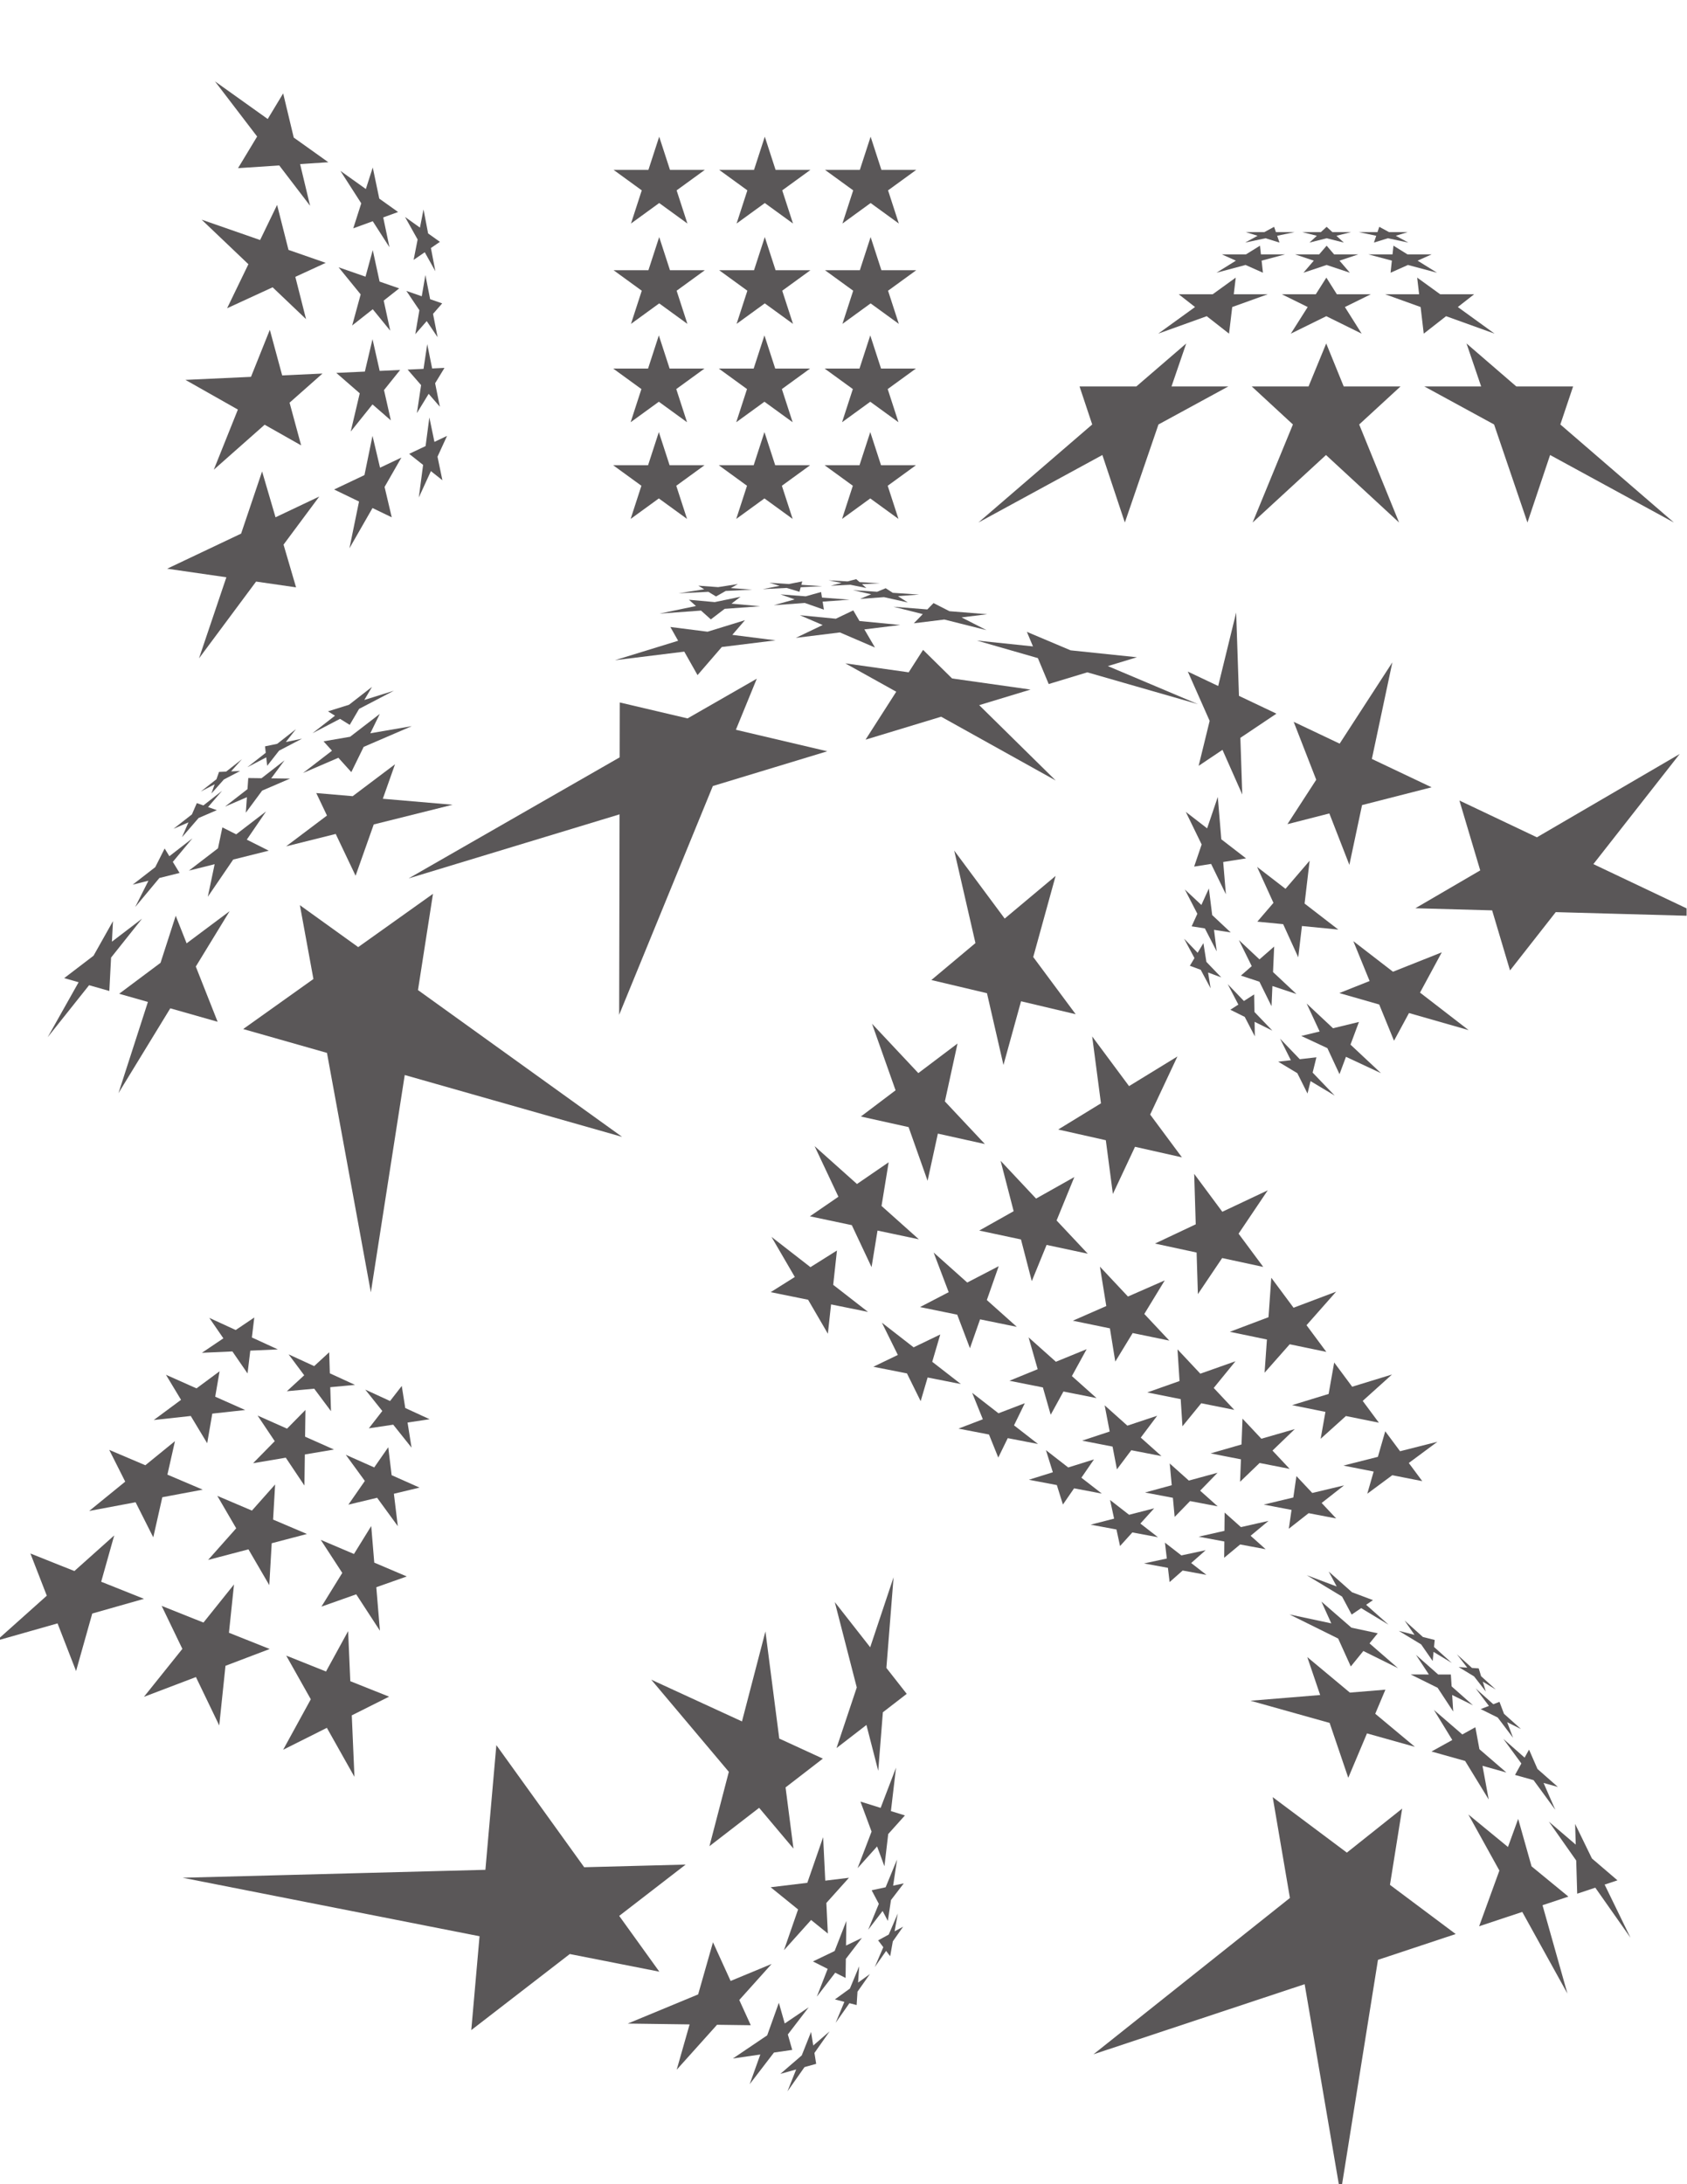 <?xml version="1.0" encoding="UTF-8"?>
<svg version="1.1" viewBox="0 0 816 1056" xmlns="http://www.w3.org/2000/svg">
<defs>
<clipPath id="a">
<path d="m0 792h612v-792h-612z"/>
</clipPath>
</defs>
<g transform="matrix(1.333 0 0 -1.333 0 1056)">
<g clip-path="url(#a)">
<g transform="translate(97.91 672.58)">
<path d="m0 0c1.515-5.59 3.008-11.104 4.483-16.542 5.318 0.246 10.176 0.469 14.63 0.675-3.67-3.245-7.639-6.756-11.949-10.565 1.419-5.231 2.818-10.394 4.199-15.488-4.119 2.329-8.521 4.824-13.243 7.492-5.554-4.909-11.672-10.322-18.452-16.313 3.074 7.665 5.979 14.925 8.739 21.809-5.836 3.304-12.16 6.882-19.034 10.77 8.849 0.409 16.729 0.772 23.79 1.097 2.388 5.962 4.663 11.645 6.837 17.065" fill="#5a5758"/>
</g>
<g transform="translate(135.17 669.19)">
<path d="m0 0c0.876-3.875 1.743-7.713 2.602-11.514 2.633 0.121 5.104 0.235 7.426 0.342-1.842-2.294-3.79-4.722-5.856-7.295 0.836-3.7 1.664-7.366 2.485-10.996-2.116 1.841-4.333 3.77-6.66 5.794-2.462-3.068-5.09-6.343-7.902-9.847 1.13 4.79 2.22 9.412 3.273 13.875-2.686 2.337-5.517 4.8-8.507 7.4 3.718 0.172 7.163 0.331 10.365 0.479 0.955 4.049 1.879 7.968 2.774 11.762" fill="#5a5758"/>
</g>
<g transform="translate(155.03 667.38)">
<path d="m0 0c0.599-2.963 1.191-5.906 1.78-8.826 1.567 0.072 3.057 0.14 4.477 0.206-1.082-1.773-2.213-3.626-3.396-5.565 0.578-2.859 1.15-5.7 1.719-8.518-1.306 1.503-2.658 3.061-4.062 4.678-1.353-2.218-2.774-4.548-4.27-6.998 0.521 3.477 1.029 6.862 1.523 10.16-1.565 1.801-3.191 3.675-4.886 5.627 2.032 0.093 3.952 0.182 5.77 0.266 0.459 3.065 0.908 6.054 1.345 8.97" fill="#5a5758"/>
</g>
<g transform="translate(95.105 621.21)">
<path d="m0 0c1.652-5.625 3.273-11.168 4.875-16.63 5.806 2.754 11.077 5.252 15.881 7.531-3.963-5.328-8.272-11.123-12.974-17.448 1.536-5.239 3.048-10.404 4.543-15.496-4.488 0.647-9.309 1.349-14.506 2.098-6.18-8.311-13.045-17.544-20.718-27.863 3.509 10.39 6.814 20.18 9.936 29.423-6.539 0.944-13.674 1.977-21.49 3.107 10.078 4.777 18.955 8.989 26.837 12.725 2.672 7.907 5.205 15.415 7.616 22.553" fill="#5a5758"/>
</g>
<g transform="translate(135.17 634.13)">
<path d="m0 0c0.92-3.895 1.83-7.749 2.732-11.566 2.758 1.307 5.336 2.53 7.752 3.676-1.915-3.341-3.945-6.885-6.104-10.652 0.876-3.71 1.744-7.383 2.603-11.02-2.214 1.067-4.539 2.192-6.986 3.371-2.596-4.533-5.378-9.387-8.367-14.602 1.203 5.867 2.364 11.517 3.48 16.961-2.846 1.373-5.856 2.826-9.044 4.363 3.965 1.88 7.624 3.613 11.011 5.221 1.008 4.914 1.981 9.661 2.923 14.248" fill="#5a5758"/>
</g>
<g transform="translate(155.8 640.79)">
<path d="m0 0c0.618-2.977 1.231-5.93 1.84-8.86 1.603 0.76 3.126 1.482 4.575 2.17-1.101-2.401-2.253-4.913-3.459-7.545 0.595-2.869 1.188-5.714 1.774-8.54-1.339 1.062-2.727 2.166-4.171 3.311-1.389-3.026-2.847-6.213-4.387-9.57 0.534 4.048 1.053 7.985 1.558 11.816-1.615 1.283-3.298 2.619-5.054 4.013 2.102 0.997 4.084 1.935 5.955 2.823 0.469 3.551 0.924 7.01 1.369 10.382" fill="#5a5758"/>
</g>
<g transform="translate(102.75 758.32)">
<path d="m0 0c1.295-5.404 2.576-10.744 3.84-16.02 4.516-3.219 8.685-6.193 12.547-8.947-3.177-0.206-6.582-0.431-10.242-0.669 1.223-5.099 2.431-10.14 3.624-15.122-3.511 4.59-7.234 9.457-11.188 14.628-4.567-0.3-9.533-0.627-14.953-0.978 2.418 4 4.721 7.821 6.927 11.47-4.752 6.211-9.838 12.864-15.3 20.003 7.01-4.998 13.359-9.527 19.139-13.648 1.946 3.223 3.811 6.317 5.606 9.283" fill="#5a5758"/>
</g>
<g transform="translate(135.26 731.45)">
<path d="m0 0c0.795-3.794 1.584-7.555 2.365-11.284 2.408-1.716 4.678-3.337 6.824-4.866-1.705-0.62-3.5-1.274-5.393-1.962 0.763-3.638 1.519-7.244 2.269-10.821-1.936 3.013-3.955 6.156-6.064 9.439-2.221-0.808-4.576-1.665-7.079-2.575 1 3.119 1.969 6.14 2.908 9.066-2.402 3.738-4.92 7.659-7.565 11.774 3.287-2.342 6.356-4.532 9.23-6.582 0.86 2.681 1.694 5.284 2.505 7.811" fill="#5a5758"/>
</g>
<g transform="translate(153.68 716.23)">
<path d="m0 0c0.561-2.919 1.116-5.819 1.668-8.699 1.492-1.063 2.917-2.079 4.278-3.05-1.044-0.715-2.131-1.46-3.264-2.238 0.542-2.825 1.08-5.63 1.614-8.417-1.241 2.218-2.522 4.512-3.849 6.885-1.284-0.88-2.628-1.802-4.036-2.767 0.495 2.524 0.978 4.987 1.45 7.391-1.467 2.624-2.988 5.344-4.567 8.168 1.898-1.354 3.701-2.637 5.413-3.86 0.442 2.247 0.872 4.442 1.293 6.587" fill="#5a5758"/>
</g>
<g transform="translate(100.55 717.87)">
<path d="m0 0c1.396-5.506 2.775-10.943 4.136-16.31 4.883-1.698 9.369-3.259 13.505-4.698-3.404-1.567-7.069-3.253-11.027-5.073 1.314-5.177 2.609-10.289 3.89-15.338-3.79 3.608-7.823 7.45-12.127 11.547-5.012-2.308-10.497-4.831-16.523-7.603 2.708 5.59 5.283 10.908 7.734 15.973-5.239 4.989-10.88 10.36-16.971 16.159 7.828-2.723 14.864-5.172 21.221-7.383 2.147 4.431 4.197 8.67 6.162 12.726" fill="#5a5758"/>
</g>
<g transform="translate(135.26 701.48)">
<path d="m0 0c0.833-3.838 1.659-7.641 2.478-11.409 2.514-0.875 4.879-1.698 7.108-2.473-1.77-1.395-3.637-2.868-5.611-4.424 0.798-3.673 1.587-7.312 2.371-10.92-2.021 2.48-4.134 5.072-6.345 7.786-2.334-1.84-4.817-3.798-7.464-5.885 1.061 3.883 2.086 7.636 3.077 11.267-2.535 3.11-5.199 6.38-8.005 9.822 3.487-1.214 6.732-2.343 9.76-3.396 0.904 3.311 1.781 6.52 2.631 9.632" fill="#5a5758"/>
</g>
<g transform="translate(154.36 692.45)">
<path d="m0 0c0.578-2.943 1.152-5.866 1.722-8.767 1.528-0.531 2.984-1.039 4.374-1.522-1.062-1.214-2.17-2.481-3.327-3.804 0.557-2.844 1.113-5.669 1.664-8.473-1.272 1.884-2.587 3.837-3.952 5.858-1.316-1.507-2.698-3.086-4.148-4.743 0.508 2.97 1.004 5.866 1.486 8.689-1.513 2.244-3.086 4.574-4.72 6.995 1.962-0.682 3.82-1.329 5.583-1.942 0.451 2.631 0.889 5.2 1.318 7.709" fill="#5a5758"/>
</g>
<g transform="translate(239.07 670.55)">
<path d="m0 0 3.909-12.03h12.65l-10.234-7.435 3.908-12.031-10.233 7.435-10.233-7.435 3.908 12.031-10.234 7.435h12.65z" fill="#5a5758"/>
</g>
<g transform="translate(277.39 670.55)">
<path d="m0 0 3.909-12.03h12.65l-10.235-7.435 3.909-12.031-10.233 7.435-10.234-7.435 3.909 12.031-10.234 7.435h12.65z" fill="#5a5758"/>
</g>
<g transform="translate(315.79 670.55)">
<path d="m0 0 3.909-12.03h12.65l-10.234-7.435 3.908-12.031-10.233 7.435-10.233-7.435 3.908 12.031-10.234 7.435h12.65z" fill="#5a5758"/>
</g>
<g transform="translate(239.07 635.48)">
<path d="m0 0 3.909-12.031h12.65l-10.234-7.435 3.908-12.03-10.233 7.435-10.233-7.435 3.908 12.03-10.234 7.435h12.65z" fill="#5a5758"/>
</g>
<g transform="translate(277.39 635.48)">
<path d="m0 0 3.909-12.031h12.65l-10.235-7.435 3.909-12.03-10.233 7.435-10.234-7.435 3.909 12.03-10.234 7.435h12.65z" fill="#5a5758"/>
</g>
<g transform="translate(315.79 635.48)">
<path d="m0 0 3.909-12.03h12.65l-10.234-7.435 3.908-12.031-10.233 7.436-10.233-7.436 3.908 12.031-10.234 7.435h12.65z" fill="#5a5758"/>
</g>
<g transform="translate(239.2 742.62)">
<path d="m0 0 3.909-12.03h12.65l-10.234-7.435 3.909-12.031-10.234 7.435-10.233-7.435 3.908 12.031-10.234 7.435h12.65z" fill="#5a5758"/>
</g>
<g transform="translate(277.52 742.62)">
<path d="m0 0 3.909-12.03h12.65l-10.234-7.435 3.908-12.031-10.233 7.435-10.234-7.435 3.909 12.031-10.234 7.435h12.65z" fill="#5a5758"/>
</g>
<g transform="translate(315.92 742.62)">
<path d="m0 0 3.909-12.03h12.65l-10.234-7.435 3.908-12.031-10.233 7.435-10.233-7.435 3.908 12.031-10.234 7.435h12.65z" fill="#5a5758"/>
</g>
<g transform="translate(239.2 706.22)">
<path d="m0 0 3.909-12.03h12.65l-10.234-7.435 3.909-12.031-10.234 7.435-10.233-7.435 3.908 12.031-10.234 7.435h12.65z" fill="#5a5758"/>
</g>
<g transform="translate(277.52 706.22)">
<path d="m0 0 3.909-12.03h12.65l-10.234-7.435 3.908-12.031-10.233 7.435-10.234-7.435 3.909 12.031-10.234 7.435h12.65z" fill="#5a5758"/>
</g>
<g transform="translate(315.92 706.22)">
<path d="m0 0 3.909-12.03h12.65l-10.234-7.435 3.908-12.031-10.233 7.435-10.233-7.435 3.908 12.031-10.234 7.435h12.65z" fill="#5a5758"/>
</g>
<g transform="translate(549.04 161.9)">
<path d="m0 0c-1.919 2.533-3.775 4.986-5.573 7.36-1.97 0.975-4.03 1.994-6.184 3.06 1.064 0.408 2.06 0.791 2.995 1.15-1.645 2.172-3.241 4.281-4.79 6.327 2.141-1.918 4.268-3.824 6.38-5.715 0.79 0.303 1.536 0.59 2.242 0.861 0.519-1.372 1.064-2.815 1.639-4.336 2.073-1.856 4.133-3.702 6.179-5.533-1.609 0.796-3.284 1.624-5.028 2.487 0.673-1.777 1.385-3.662 2.14-5.661" fill="#5a5758"/>
</g>
<g transform="translate(527.32 171.44)">
<path d="m0 0c-1.963 2.984-3.847 5.85-5.657 8.602-3.072 1.519-6.318 3.126-9.755 4.827 2.373-1e-3 4.56-1e-3 6.582-1e-3 -1.621 2.464-3.183 4.839-4.688 7.127 2.707-2.396 5.394-4.771 8.057-7.127 1.641-1e-3 3.173 0 4.607-1e-3 0.086-1.352 0.178-2.788 0.275-4.319 2.603-2.302 5.185-4.587 7.747-6.852-2.393 1.183-4.906 2.428-7.549 3.735 0.118-1.853 0.245-3.845 0.381-5.991" fill="#5a5758"/>
</g>
<g transform="translate(490.16 187.78)">
<path d="m0 0c-1.613 3.562-3.142 6.932-4.589 10.126-5.45 2.697-11.321 5.602-17.662 8.74 5.613-1.198 10.641-2.271 15.17-3.238-1.251 2.761-2.442 5.391-3.578 7.898 3.667-3.186 7.298-6.338 10.889-9.459 3.454-0.737 6.62-1.413 9.534-2.035-0.915-1.127-1.903-2.345-2.973-3.665 3.486-3.028 6.938-6.026 10.352-8.994-3.933 1.946-8.123 4.02-12.594 6.231-1.374-1.689-2.881-3.551-4.549-5.604" fill="#5a5758"/>
</g>
<g transform="translate(539.15 178.7)">
<path d="m0 0c-1.46 1.877-2.88 3.704-4.264 5.482-1.798 1.086-3.663 2.214-5.599 3.384 1.099-0.074 2.14-0.142 3.129-0.208-1.285 1.651-2.536 3.261-3.756 4.829 1.83-1.657 3.65-3.303 5.46-4.941 0.856-0.058 1.673-0.112 2.451-0.163 0.28-0.909 0.572-1.858 0.877-2.851 1.782-1.611 3.553-3.215 5.313-4.809-1.516 0.917-3.085 1.865-4.709 2.846 0.349-1.132 0.714-2.321 1.098-3.569" fill="#5a5758"/>
</g>
<g transform="translate(519.87 189.75)">
<path d="m0 0c-1.441 2.078-2.837 4.09-4.189 6.038-2.585 1.563-5.288 3.195-8.115 4.904 2.031-0.516 3.934-0.997 5.72-1.451-1.237 1.782-2.436 3.512-3.601 5.19 2.228-2 4.441-3.987 6.639-5.96 1.507-0.382 2.932-0.745 4.28-1.086-0.077-0.804-0.158-1.649-0.244-2.539 2.157-1.936 4.3-3.86 6.429-5.771-2.112 1.277-4.311 2.606-6.601 3.988-0.099-1.04-0.206-2.143-0.318-3.313" fill="#5a5758"/>
</g>
<g transform="translate(490.47 206.6)">
<path d="m0 0c-1.208 2.266-2.367 4.439-3.48 6.527-4.036 2.439-8.302 5.017-12.819 7.747 3.918-1.475 7.529-2.831 10.866-4.086-0.997 1.869-1.955 3.67-2.882 5.406 2.838-2.521 5.655-5.019 8.447-7.498 2.708-1.019 5.237-1.971 7.605-2.861-0.778-0.526-1.606-1.087-2.487-1.683 2.728-2.422 5.435-4.825 8.12-7.209-3.143 1.9-6.445 3.895-9.917 5.993-1.068-0.723-2.217-1.499-3.453-2.336" fill="#5a5758"/>
</g>
<g transform="translate(591.66 89.368)">
<path d="m0 0c-4.5 6.4-8.754 12.451-12.782 18.178-2.024-0.672-4.208-1.393-6.569-2.18-0.132 4.46-0.251 8.445-0.358 12.029-3.473 4.939-6.776 9.638-9.926 14.115 3.286-2.81 6.536-5.592 9.753-8.344-0.082 2.72-0.156 5.212-0.225 7.501 1.875-3.849 3.901-8.011 6.099-12.527 3.121-2.67 6.209-5.311 9.266-7.926-1.453-0.481-3.002-0.994-4.654-1.545 2.828-5.813 5.948-12.214 9.396-19.301" fill="#5a5758"/>
</g>
<g transform="translate(568.76 69.143)">
<path d="m0 0c-5.935 10.723-11.375 20.557-16.384 29.607-4.614-1.53-9.794-3.248-15.648-5.193 2.871 7.896 5.287 14.536 7.347 20.195-4.022 7.268-7.765 14.033-11.259 20.346 4.863-3.989 9.651-7.92 14.369-11.792 1.386 3.811 2.612 7.185 3.706 10.191 1.446-5.129 3.056-10.835 4.856-17.219 4.521-3.712 8.979-7.367 13.371-10.972-2.85-0.943-5.969-1.979-9.397-3.118 1.246-4.418 2.581-9.153 4.017-14.238 1.545-5.479 3.213-11.396 5.022-17.807" fill="#5a5758"/>
</g>
<g transform="translate(486.42 -3.576)">
<path d="m0 0c-2.695 15.818-5.149 30.147-7.38 43.188-2.032 11.922-3.914 22.858-5.628 32.931-9.111-3.024-19.33-6.414-30.873-10.246-6.35-2.107-13.14-4.36-20.418-6.776-7.819-2.593-16.24-5.395-25.342-8.41 9.545 7.585 18.086 14.387 25.783 20.51 6.97 5.541 13.305 10.59 19.099 15.195 10.201 8.116 18.9 15.036 26.406 21.004-1.214 7.112-2.35 13.763-3.417 19.999-0.996 5.857-1.941 11.369-2.829 16.565 9.203-6.879 18.166-13.588 26.91-20.123 8.008 6.368 14.576 11.598 20.064 15.964-0.591-3.694-1.23-7.693-1.926-12.037-0.759-4.738-1.588-9.923-2.499-15.623 8.145-6.086 16.088-12.033 23.848-17.832-3.834-1.274-7.962-2.644-12.418-4.122-4.824-1.604-10.066-3.342-15.782-5.238-0.742-4.635-1.533-9.57-2.375-14.836-0.901-5.632-1.868-11.666-2.906-18.151-1.117-6.985-2.324-14.534-3.635-22.714-1.423-8.896-2.978-18.606-4.682-29.248" fill="#5a5758"/>
</g>
<g transform="translate(564.36 135.79)">
<path d="m0 0c-2.738 3.736-5.364 7.321-7.887 10.765-2.116 0.592-4.354 1.22-6.723 1.884 0.829 1.498 1.594 2.877 2.3 4.152-2.257 3.081-4.431 6.049-6.527 8.909 2.589-2.28 5.157-4.541 7.704-6.785 0.573 1.033 1.109 1.997 1.609 2.9 0.958-2.193 1.975-4.527 3.06-7.012 2.488-2.193 4.958-4.367 7.407-6.524-1.647 0.461-3.376 0.946-5.196 1.457 1.315-3.015 2.728-6.255 4.253-9.746" fill="#5a5758"/>
</g>
<g transform="translate(540.2 139.52)">
<path d="m0 0c-3.012 4.923-5.862 9.58-8.563 13.993-3.762 1.055-7.817 2.192-12.2 3.42 2.796 1.547 5.299 2.931 7.552 4.177-2.332 3.81-4.553 7.44-6.67 10.9 3.471-2.995 6.905-5.959 10.304-8.89 1.716 0.948 3.288 1.818 4.733 2.617 0.453-2.452 0.943-5.102 1.474-7.974 3.298-2.847 6.562-5.663 9.794-8.451-2.711 0.76-5.6 1.569-8.683 2.434 0.681-3.687 1.431-7.743 2.259-12.226" fill="#5a5758"/>
</g>
<g transform="translate(489.24 147.4)">
<path d="m0 0c-2.447 7.196-4.69 13.808-6.762 19.9-8.487 2.379-17.995 5.045-28.716 8.051 5.146 0.422 9.855 0.808 14.182 1.162 3.988 0.327 7.676 0.629 11.097 0.91-1.669 4.91-3.223 9.486-4.674 13.761 5.226-4.357 10.375-8.649 15.449-12.879 4.815 0.395 9.083 0.744 12.895 1.056-1.1-2.606-2.32-5.502-3.682-8.736 4.867-4.057 9.663-8.057 14.393-11.999-5.284 1.481-11.058 3.099-17.395 4.877-1.944-4.613-4.183-9.923-6.787-16.103" fill="#5a5758"/>
</g>
<g transform="translate(320.93 115.32)">
<path d="m0 0c-0.822 2.213-1.707 4.6-2.666 7.182-2.281-2.541-4.639-5.168-7.078-7.885 1.66 4.341 3.353 8.765 5.078 13.274-1.221 3.291-2.562 6.902-4.037 10.88 2.648-0.828 5.082-1.585 7.326-2.283 1.824 4.768 3.686 9.631 5.584 14.593-0.66-5.606-1.277-10.846-1.853-15.755 1.81-0.564 3.498-1.09 5.076-1.581-1.955-2.18-3.973-4.427-6.057-6.745-0.484-4.118-0.939-8.006-1.373-11.68" fill="#5a5758"/>
</g>
<g transform="translate(300.4 90.912)">
<path d="m0 0c-1.851 1.497-3.869 3.131-6.082 4.921-3.154-3.513-6.435-7.166-9.848-10.968 1.671 4.817 3.38 9.745 5.128 14.785-2.949 2.387-6.244 5.053-9.953 8.053 4.889 0.591 9.301 1.123 13.303 1.606 1.868 5.387 3.781 10.904 5.741 16.554 0.278-5.68 0.534-10.918 0.773-15.766 3.1 0.374 5.957 0.72 8.595 1.039-2.636-2.936-5.367-5.979-8.2-9.133 0.193-3.946 0.374-7.635 0.543-11.091" fill="#5a5758"/>
</g>
<g transform="translate(272.43 57.656)">
<path d="m0 0c-3.656 0.05-7.713 0.104-12.242 0.166-4.647-5.177-9.521-10.604-14.637-16.303 1.517 5.327 3.077 10.804 4.682 16.437-6.437 0.086-13.838 0.19-22.435 0.304 9.624 3.988 18.067 7.483 25.533 10.576 1.743 6.115 3.536 12.416 5.385 18.908 2.343-5.145 4.467-9.798 6.396-14.028 5.453 2.258 10.39 4.303 14.882 6.164-3.746-4.172-7.653-8.524-11.735-13.071 1.502-3.296 2.889-6.338 4.171-9.153" fill="#5a5758"/>
</g>
<g transform="translate(318.68 149.93)">
<path d="m0 0c-1.275 4.954-2.695 10.464-4.283 16.63-3.441-2.656-7.054-5.444-10.852-8.375 2.38 7.12 4.828 14.445 7.348 21.983-1.098 4.268-2.276 8.841-3.542 13.753-1.363 5.292-2.833 11.009-4.429 17.202 4.858-6.196 9.102-11.61 12.842-16.379 2.742 8.204 5.568 16.662 8.482 25.386-0.959-12.085-1.822-22.989-2.607-32.878 2.709-3.454 5.158-6.574 7.379-9.409-2.76-2.128-5.641-4.354-8.654-6.68-0.608-7.659-1.168-14.713-1.684-21.233" fill="#5a5758"/>
</g>
<g transform="translate(287.92 121.72)">
<path d="m0 0c-3.605 4.28-7.72 9.165-12.457 14.79-5.634-4.349-11.631-8.979-18.03-13.915 2.258 8.656 4.601 17.639 7.035 26.969-3.61 4.284-7.567 8.986-11.93 14.162-4.828 5.732-10.203 12.115-16.224 19.261 6.841-3.145 13.037-5.997 18.678-8.59 5.157-2.37 9.888-4.546 14.244-6.55 2.722 10.436 5.559 21.307 8.511 32.641 0.984-7.622 1.902-14.723 2.758-21.356 0.803-6.209 1.554-12.032 2.262-17.506 5.953-2.737 11.182-5.144 15.816-7.272-4.264-3.293-8.768-6.767-13.529-10.442 1.052-8.156 2.004-15.517 2.866-22.192" fill="#5a5758"/>
</g>
<g transform="translate(239.25 77.079)">
<path d="m0 0c-4.292 0.847-8.957 1.763-14.042 2.766-5.568 1.097-11.69 2.301-18.453 3.634-10.875-8.391-22.743-17.549-35.744-27.586 0.945 10.736 1.939 22.065 2.997 34.036-5.663 1.114-11.719 2.308-18.212 3.587-6.977 1.375-14.496 2.854-22.621 4.457-8.809 1.733-18.39 3.62-28.851 5.682-11.469 2.257-24.095 4.747-38.067 7.499 13.591 0.354 26.034 0.683 37.472 0.979 10.547 0.273 20.305 0.532 29.359 0.766 8.423 0.22 16.279 0.424 23.624 0.618 6.882 0.18 13.343 0.346 19.421 0.507 1.245 14.142 2.567 29.186 3.977 45.221 6.736-9.364 12.79-17.771 18.256-25.362 4.957-6.892 9.483-13.169 13.619-18.92 7.557 0.198 14.445 0.376 20.748 0.543 5.79 0.152 11.127 0.288 16.062 0.42-7.458-5.756-15.473-11.943-24.111-18.609 5.517-7.666 10.332-14.352 14.566-20.238" fill="#5a5758"/>
</g>
<g transform="translate(323.01 82.675)">
<path d="m0 0c-0.467 0.615-0.955 1.26-1.467 1.936-1.348-1.916-2.723-3.872-4.125-5.868 1.024 2.378 2.059 4.784 3.104 7.216-0.594 0.783-1.219 1.61-1.879 2.482 1.344 0.734 2.625 1.434 3.849 2.103 1.08 2.514 2.172 5.057 3.28 7.629-0.401-2.241-0.784-4.394-1.153-6.467 1.076 0.589 2.11 1.153 3.098 1.694-1.225-1.743-2.475-3.521-3.746-5.333-0.332-1.863-0.652-3.659-0.961-5.392" fill="#5a5758"/>
</g>
<g transform="translate(310.84 64.976)">
<path d="m0 0c-0.825 0.215-1.694 0.439-2.611 0.678-1.629-2.319-3.294-4.689-4.997-7.113 1.04 2.499 2.092 5.029 3.159 7.59-1.076 0.28-2.218 0.575-3.431 0.891 1.91 1.385 3.722 2.698 5.442 3.944 1.106 2.656 2.225 5.346 3.36 8.071-0.135-2.059-0.264-4.03-0.389-5.917 1.496 1.083 2.922 2.117 4.283 3.104-1.468-2.089-2.966-4.224-4.499-6.403-0.11-1.679-0.215-3.293-0.317-4.845" fill="#5a5758"/>
</g>
<g transform="translate(296.16 43.654)">
<path d="m0 0c-1.33-0.373-2.739-0.77-4.234-1.188-2.01-2.863-4.071-5.796-6.184-8.802 1.038 2.614 2.09 5.264 3.158 7.952-1.785-0.5-3.694-1.036-5.739-1.609 2.741 2.364 5.323 4.593 7.761 6.695 1.111 2.798 2.238 5.638 3.383 8.517 0.277-1.718 0.539-3.356 0.789-4.917 2.084 1.796 4.06 3.503 5.939 5.125-1.792-2.551-3.627-5.162-5.504-7.834 0.219-1.371 0.43-2.682 0.631-3.939" fill="#5a5758"/>
</g>
<g transform="translate(322.17 95.493)">
<path d="m0 0c-0.598 1.132-1.232 2.331-1.906 3.605-1.699-2.213-3.442-4.484-5.229-6.812 1.268 3.088 2.557 6.22 3.862 9.396-0.809 1.53-1.674 3.166-2.604 4.922 1.795 0.386 3.485 0.748 5.074 1.091 1.362 3.311 2.743 6.67 4.143 10.08-0.496-3.324-0.971-6.485-1.422-9.496 1.355 0.292 2.641 0.568 3.859 0.831-1.511-1.969-3.058-3.984-4.642-6.049-0.395-2.635-0.774-5.156-1.135-7.568" fill="#5a5758"/>
</g>
<g transform="translate(306.83 74.812)">
<path d="m0 0c-1.17 0.592-2.42 1.223-3.756 1.898-2.16-2.816-4.384-5.712-6.672-8.693 1.289 3.305 2.6 6.663 3.93 10.076-1.642 0.83-3.416 1.727-5.34 2.699 2.806 1.348 5.422 2.605 7.867 3.78 1.395 3.577 2.814 7.214 4.256 10.913-0.043-3.146-0.084-6.116-0.123-8.928 2.038 0.98 3.957 1.901 5.77 2.773-1.895-2.468-3.84-5.001-5.836-7.604-0.035-2.42-0.067-4.722-0.096-6.914" fill="#5a5758"/>
</g>
<g transform="translate(287.47 48.71)">
<path d="m0 0c-2.045-0.295-4.246-0.613-6.625-0.959-2.842-3.702-5.775-7.526-8.81-11.479 1.263 3.521 2.547 7.107 3.858 10.761-3.015-0.437-6.316-0.916-9.945-1.439 4.489 3.03 8.622 5.821 12.44 8.4 1.384 3.859 2.793 7.792 4.23 11.804 0.758-2.667 1.469-5.164 2.133-7.507 3.096 2.091 5.986 4.042 8.69 5.869-2.444-3.184-4.963-6.466-7.561-9.85 0.56-1.973 1.09-3.836 1.59-5.6" fill="#5a5758"/>
</g>
<g transform="translate(347.45 413.72)">
<path d="m0 0c-4.867-3.666-9.601-7.248-14.221-10.733-5.426 5.783-11.026 11.745-16.803 17.9 2.98-8.426 5.827-16.462 8.544-24.137-4.3-3.25-8.502-6.412-12.595-9.509 5.791-1.285 11.564-2.567 17.32-3.842 2.393-6.764 4.69-13.246 6.89-19.467 1.194 5.478 2.442 11.176 3.734 17.111 5.704-1.266 11.392-2.531 17.062-3.784-4.699 5.003-9.534 10.157-14.515 15.461 1.461 6.693 2.981 13.688 4.584 21m42.388-48.43c-4.735-2.663-9.363-5.266-13.888-7.813-4.173 4.446-8.463 9.014-12.871 13.711 1.646-6.347 3.226-12.437 4.741-18.284-4.251-2.392-8.413-4.729-12.485-7.024 5.062-1.076 10.108-2.152 15.141-3.225 1.356-5.232 2.663-10.27 3.921-15.126 1.73 4.227 3.518 8.606 5.374 13.145 4.994-1.063 9.974-2.125 14.941-3.184-3.675 3.916-7.445 7.931-11.314 12.052 2.062 5.048 4.209 10.292 6.44 15.748m32.807-37.484c-4.539-1.989-8.987-3.941-13.349-5.853-3.309 3.527-6.7 7.139-10.176 10.841 0.801-4.937 1.572-9.697 2.315-14.288-4.123-1.807-8.169-3.582-12.137-5.322 4.494-0.926 8.977-1.849 13.449-2.771 0.673-4.155 1.324-8.171 1.953-12.057 2.037 3.342 4.139 6.791 6.31 10.354 4.44-0.916 8.871-1.828 13.29-2.739-2.955 3.147-5.978 6.367-9.072 9.663 2.388 3.918 4.859 7.973 7.417 12.172m-39.601 146.7c-6.352-5.313-12.502-10.473-18.477-15.47-5.877 7.922-11.984 16.136-18.319 24.67 2.71-11.816 5.274-22.984 7.708-33.554-5.483-4.6-10.817-9.065-16.002-13.404 6.752-1.599 13.478-3.194 20.183-4.779 2.092-9.11 4.083-17.781 5.983-26.041 2.026 7.35 4.148 15.047 6.379 23.115 6.634-1.567 13.243-3.134 19.828-4.694-4.96 6.677-10.088 13.59-15.401 20.74 2.568 9.295 5.266 19.088 8.118 29.417m44.204-65.481c-6.004-3.682-11.857-7.26-17.555-10.752-4.322 5.815-8.779 11.82-13.383 18.02 1.119-8.476 2.178-16.554 3.193-24.26-5.301-3.248-10.473-6.411-15.519-9.502 5.78-1.295 11.538-2.59 17.28-3.885 0.893-6.777 1.746-13.268 2.564-19.49 2.567 5.474 5.245 11.171 8.032 17.108 5.691-1.28 11.363-2.555 17.019-3.827-3.729 5.022-7.569 10.193-11.525 15.52 3.149 6.709 6.447 13.724 9.894 21.068m32.774-48.548c-5.621-2.655-11.115-5.245-16.485-7.779-3.307 4.455-6.706 9.033-10.204 13.742 0.194-6.354 0.382-12.446 0.56-18.292-5.038-2.377-9.968-4.703-14.793-6.98 5.051-1.088 10.087-2.174 15.108-3.257 0.161-5.22 0.316-10.245 0.464-15.084 2.832 4.205 5.767 8.564 8.811 13.084 4.983-1.076 9.951-2.143 14.906-3.212-2.906 3.915-5.891 7.931-8.953 12.055 3.392 5.035 6.917 10.272 10.586 15.723m-156.32-21.826c-3.27-2.052-6.473-4.068-9.617-6.04-4.604 3.575-9.317 7.236-14.144 10.986 2.928-5.023 5.751-9.87 8.474-14.548-2.974-1.871-5.897-3.699-8.759-5.505 4.535-0.918 9.059-1.839 13.573-2.753 2.469-4.245 4.868-8.344 7.177-12.321 0.381 3.432 0.758 6.975 1.16 10.629 4.483-0.908 8.954-1.816 13.415-2.721-4.12 3.2-8.332 6.472-12.64 9.819 0.438 4.011 0.89 8.161 1.361 12.454m37.491-30.459c-3.279-1.582-6.503-3.136-9.67-4.663-3.755 2.918-7.589 5.896-11.509 8.942 1.988-4.028 3.912-7.929 5.782-11.702-3.014-1.453-5.978-2.878-8.89-4.285 4.075-0.802 8.142-1.608 12.198-2.41 1.709-3.456 3.365-6.81 4.975-10.066 0.816 2.781 1.661 5.64 2.524 8.585 4.033-0.796 8.055-1.592 12.071-2.385-3.395 2.637-6.859 5.328-10.396 8.074 0.942 3.204 1.917 6.504 2.915 9.91m30.682-24.926c-3.237-1.238-6.421-2.458-9.555-3.658-3.122 2.425-6.305 4.897-9.552 7.419 1.329-3.291 2.619-6.488 3.872-9.592-2.996-1.147-5.945-2.276-8.848-3.388 3.7-0.713 7.393-1.427 11.079-2.139 1.155-2.863 2.278-5.648 3.371-8.359 1.117 2.287 2.265 4.634 3.442 7.043 3.664-0.708 7.321-1.413 10.971-2.118-2.848 2.211-5.747 4.466-8.704 6.76 1.272 2.603 2.578 5.28 3.924 8.032m-49.409 87.384c-3.918-2.687-7.747-5.317-11.496-7.883-4.991 4.455-10.114 9.033-15.381 13.737 3.004-6.366 5.881-12.481 8.647-18.356-3.521-2.417-6.973-4.778-10.347-7.098 5.082-1.072 10.149-2.141 15.203-3.207 2.478-5.262 4.865-10.334 7.168-15.223 0.695 4.264 1.416 8.68 2.164 13.254 5.014-1.057 10.014-2.112 15.002-3.166-4.403 3.932-8.915 7.963-13.546 12.1 0.823 5.081 1.688 10.357 2.586 15.842m39.937-37.687c-3.885-2.015-7.691-3.993-11.424-5.934-3.967 3.543-8.03 7.173-12.194 10.892 1.888-4.971 3.706-9.764 5.463-14.388-3.532-1.836-7.001-3.631-10.401-5.4 4.509-0.922 9.009-1.84 13.497-2.758 1.591-4.19 3.128-8.244 4.618-12.166 1.186 3.381 2.409 6.87 3.675 10.472 4.457-0.91 8.902-1.819 13.338-2.726-3.545 3.167-7.172 6.407-10.883 9.721 1.388 3.956 2.824 8.05 4.311 12.287m31.904-30.105c-3.787-1.548-7.505-3.07-11.16-4.562-3.23 2.885-6.532 5.834-9.905 8.848 1.135-3.976 2.234-7.823 3.3-11.548-3.475-1.423-6.892-2.818-10.251-4.192 4.056-0.806 8.101-1.611 12.139-2.413 0.973-3.408 1.918-6.713 2.835-9.921 1.499 2.731 3.04 5.543 4.627 8.437 4.011-0.798 8.013-1.594 12.007-2.388-2.919 2.607-5.897 5.268-8.94 7.985 1.727 3.152 3.511 6.401 5.348 9.754m54.007-4.38c-4.328-1.529-8.578-3.031-12.753-4.505-2.7 2.877-5.461 5.817-8.284 8.825 0.255-3.958 0.501-7.786 0.74-11.49-3.968-1.404-7.869-2.781-11.702-4.135 4.05-0.811 8.092-1.622 12.124-2.43 0.217-3.384 0.428-6.668 0.633-9.852 2.207 2.706 4.481 5.49 6.82 8.358 4.006-0.802 8.003-1.604 11.993-2.403-2.437 2.596-4.925 5.247-7.466 7.953 2.549 3.126 5.181 6.351 7.895 9.679m21.531-24.598c-4.112-1.189-8.156-2.355-12.133-3.503-2.238 2.383-4.518 4.813-6.846 7.291-0.124-3.218-0.245-6.34-0.362-9.371-3.799-1.095-7.538-2.175-11.219-3.237 3.678-0.72 7.349-1.437 11.011-2.154-0.111-2.791-0.212-5.504-0.316-8.143 2.3 2.212 4.662 4.484 7.086 6.819 3.642-0.712 7.276-1.423 10.902-2.132-2.037 2.169-4.111 4.38-6.226 6.632 2.624 2.527 5.325 5.122 8.103 7.798m17.87-20.419c-3.904-0.931-7.748-1.851-11.536-2.757-1.883 2.004-3.799 4.047-5.751 6.126-0.386-2.661-0.757-5.251-1.123-7.77-3.631-0.868-7.209-1.725-10.737-2.566 3.369-0.646 6.731-1.288 10.087-1.93-0.339-2.335-0.668-4.611-0.988-6.829 2.34 1.833 4.732 3.717 7.191 5.641 3.338-0.637 6.67-1.276 9.994-1.912-1.727 1.839-3.484 3.711-5.272 5.616 2.644 2.07 5.351 4.201 8.135 6.381m-2.876 70.258c-5.256-1.983-10.404-3.928-15.449-5.83-2.625 3.538-5.32 7.162-8.08 10.879-0.351-4.948-0.687-9.715-1.012-14.31-4.767-1.798-9.442-3.562-14.027-5.293 4.497-0.936 8.981-1.87 13.454-2.801-0.294-4.152-0.576-8.165-0.851-12.042 2.942 3.328 5.978 6.767 9.116 10.32 4.441-0.925 8.872-1.848 13.292-2.767-2.341 3.151-4.737 6.375-7.188 9.678 3.458 3.913 7.037 7.966 10.745 12.166m20.279-30.04c-4.908-1.504-9.726-2.983-14.457-4.434-2.128 2.863-4.301 5.789-6.523 8.784-0.699-3.93-1.375-7.73-2.027-11.406-4.496-1.377-8.912-2.732-13.251-4.063 4.041-0.817 8.072-1.631 12.094-2.445-0.594-3.354-1.172-6.605-1.734-9.758 2.966 2.672 6.021 5.423 9.168 8.256 3.997-0.808 7.985-1.615 11.963-2.417-1.915 2.58-3.873 5.212-5.869 7.904 3.434 3.092 6.979 6.283 10.636 9.579m16.475-24.403c-4.594-1.162-9.112-2.305-13.555-3.431-1.755 2.366-3.552 4.776-5.378 7.241-0.921-3.186-1.8-6.28-2.67-9.277-4.239-1.077-8.414-2.127-12.521-3.17 3.67-0.722 7.333-1.444 10.988-2.164-0.795-2.759-1.569-5.441-2.316-8.049 2.941 2.181 5.966 4.418 9.072 6.719 3.634-0.715 7.259-1.429 10.878-2.143-1.599 2.152-3.225 4.346-4.886 6.579 3.363 2.491 6.825 5.054 10.388 7.695m-124.62-6.398c-3.164-0.988-6.282-1.962-9.352-2.92-2.646 2.056-5.339 4.149-8.083 6.278 0.857-2.746 1.692-5.417 2.505-8.019-2.945-0.92-5.849-1.826-8.711-2.72 3.395-0.642 6.782-1.285 10.163-1.925 0.755-2.415 1.49-4.767 2.207-7.062 1.317 1.912 2.665 3.871 4.047 5.877 3.364-0.638 6.723-1.271 10.074-1.906-2.43 1.887-4.904 3.807-7.42 5.761 1.485 2.156 3.007 4.367 4.57 6.636m21.836-17.74c-3.075-0.79-6.107-1.569-9.097-2.34-2.262 1.759-4.564 3.544-6.902 5.362 0.5-2.311 0.987-4.564 1.464-6.761-2.878-0.74-5.716-1.472-8.519-2.192 3.13-0.582 6.253-1.163 9.372-1.743 0.443-2.051 0.878-4.053 1.301-6.01 1.456 1.608 2.944 3.253 4.465 4.937 3.103-0.579 6.202-1.152 9.294-1.73-2.091 1.626-4.215 3.278-6.377 4.953 1.627 1.798 3.292 3.639 4.999 5.524m18.696-15.19c-2.976-0.639-5.915-1.267-8.818-1.889-1.958 1.519-3.945 3.065-5.964 4.634 0.23-1.968 0.46-3.889 0.68-5.767-2.799-0.601-5.563-1.192-8.295-1.778 2.904-0.531 5.801-1.061 8.695-1.592 0.208-1.761 0.412-3.483 0.61-5.166 1.548 1.365 3.127 2.761 4.741 4.186 2.88-0.529 5.755-1.055 8.627-1.58-1.821 1.412-3.666 2.849-5.541 4.304 1.716 1.516 3.471 3.064 5.265 4.648m-17.606 48.762c-3.662-1.214-7.264-2.408-10.809-3.584-2.694 2.405-5.439 4.859-8.24 7.361 0.624-3.258 1.23-6.419 1.817-9.491-3.387-1.122-6.72-2.228-10.002-3.316 3.689-0.717 7.373-1.433 11.049-2.148 0.542-2.828 1.068-5.581 1.581-8.257 1.692 2.253 3.43 4.564 5.213 6.938 3.655-0.711 7.302-1.418 10.94-2.126-2.453 2.192-4.954 4.426-7.502 6.701 1.928 2.568 3.913 5.206 5.953 7.922m21.907-20.671c-3.524-0.959-6.994-1.904-10.413-2.835-2.27 2.029-4.581 4.092-6.935 6.196 0.249-2.702 0.491-5.328 0.727-7.884-3.279-0.892-6.51-1.773-9.697-2.64 3.379-0.641 6.752-1.284 10.118-1.925 0.218-2.371 0.431-4.681 0.639-6.935 1.817 1.869 3.679 3.787 5.585 5.752 3.348-0.638 6.69-1.274 10.025-1.908-2.083 1.86-4.204 3.754-6.36 5.68 2.048 2.113 4.153 4.276 6.311 6.499m12.001-22.854c1.85-1.654 3.671-3.28 5.463-4.881-3.079 0.575-6.163 1.152-9.252 1.729-1.979-1.643-3.912-3.251-5.802-4.822 0.019 1.918 0.041 3.884 0.058 5.896-3.104 0.579-6.215 1.161-9.331 1.743 3.081 0.697 6.204 1.402 9.369 2.118 0.021 2.158 0.043 4.37 0.065 6.639 2.006-1.791 3.978-3.553 5.918-5.285 3.29 0.745 6.626 1.497 10.008 2.262-2.219-1.843-4.381-3.643-6.496-5.399" fill="#5a5758"/>
</g>
<g transform="translate(79.68 294.84)">
<path d="m0 0c-2.7-1.999-5.49-4.065-8.374-6.198-3.681 1.636-7.376 3.279-11.086 4.929 1.792-2.976 3.617-6.004 5.472-9.085-3.18-2.355-6.475-4.795-9.893-7.323 4.586 0.501 9.058 0.991 13.421 1.467 1.95-3.238 3.936-6.535 5.959-9.892 0.638 3.702 1.256 7.282 1.854 10.747 4.071 0.445 8.047 0.88 11.932 1.305-3.611 1.605-7.235 3.216-10.873 4.834 0.544 3.167 1.076 6.236 1.588 9.216m31.154-14.022c-2.154-2.189-4.377-4.449-6.675-6.785-3.55 1.578-7.114 3.163-10.692 4.755 2.039-3.047 4.114-6.145 6.224-9.296-2.53-2.571-5.149-5.233-7.863-7.992 4.055 0.685 8.01 1.353 11.871 2.004 2.216-3.31 4.471-6.678 6.767-10.106 0.052 3.88 0.103 7.636 0.151 11.275 3.608 0.609 7.133 1.205 10.578 1.786-3.483 1.549-6.98 3.104-10.491 4.664 0.045 3.329 0.088 6.56 0.13 9.695m30.05-13.524c-1.643-2.365-3.339-4.807-5.091-7.326-3.427 1.523-6.866 3.053-10.319 4.588 2.267-3.11 4.573-6.272 6.917-9.487-1.925-2.769-3.916-5.636-5.978-8.604 3.56 0.852 7.036 1.686 10.43 2.499 2.459-3.374 4.962-6.806 7.508-10.297-0.49 4.043-0.964 7.96-1.424 11.756 3.176 0.761 6.279 1.505 9.313 2.231-3.363 1.495-6.739 2.996-10.128 4.504-0.422 3.479-0.83 6.857-1.228 10.136m-48.614 47.054c-2.183-1.471-4.431-2.983-6.742-4.541-3.183 1.462-6.374 2.931-9.578 4.403 1.676-2.435 3.377-4.906 5.105-7.415-2.518-1.695-5.114-3.445-7.792-5.249 3.768 0.168 7.456 0.334 11.065 0.495 1.804-2.62 3.635-5.281 5.496-7.983 0.342 2.837 0.676 5.594 0.998 8.274 3.4 0.151 6.73 0.3 9.993 0.447-3.129 1.439-6.267 2.881-9.418 4.329 0.299 2.478 0.59 4.89 0.873 7.24m27.184-12.612c-1.767-1.626-3.585-3.297-5.455-5.017-3.084 1.415-6.176 2.841-9.281 4.266 1.861-2.493 3.749-5.024 5.666-7.591-2.036-1.87-4.13-3.8-6.293-5.787 3.378 0.314 6.684 0.622 9.921 0.923 2.001-2.679 4.03-5.401 6.092-8.164-0.091 2.985-0.178 5.885-0.264 8.707 3.052 0.284 6.043 0.561 8.974 0.834-3.032 1.394-6.075 2.793-9.127 4.197-0.079 2.611-0.157 5.154-0.233 7.632m26.33-12.214c-1.375-1.772-2.791-3.591-4.246-5.463-2.989 1.373-5.988 2.753-8.997 4.135 2.032-2.547 4.094-5.13 6.186-7.752-1.58-2.033-3.208-4.127-4.886-6.287 3.011 0.45 5.959 0.892 8.847 1.324 2.182-2.735 4.397-5.511 6.645-8.329-0.496 3.12-0.976 6.154-1.444 9.106 2.725 0.407 5.396 0.807 8.016 1.198-2.941 1.351-5.892 2.707-8.852 4.069-0.434 2.735-0.856 5.401-1.269 7.999m-104.34-54.212c-4.602-4.112-9.414-8.414-14.457-12.917-5.289 2.11-10.607 4.232-15.957 6.366 1.934-4.981 3.917-10.081 5.95-15.309-5.789-5.172-11.879-10.615-18.295-16.348 7.667 2.178 15.062 4.279 22.197 6.304 2.185-5.614 4.423-11.375 6.718-17.288 2.051 7.286 4.009 14.233 5.873 20.865 6.467 1.836 12.721 3.612 18.773 5.332-5.147 2.053-10.324 4.119-15.53 6.196 1.643 5.839 3.22 11.432 4.728 16.799m43.468-17.779c-3.532-4.405-7.224-9.009-11.087-13.827-5.029 2.007-10.085 4.026-15.17 6.053 2.447-5.076 4.953-10.274 7.517-15.598-4.42-5.511-9.063-11.302-13.948-17.394 6.511 2.477 12.797 4.869 18.869 7.177 2.749-5.707 5.569-11.557 8.46-17.558 0.791 7.547 1.546 14.753 2.267 21.639 5.518 2.096 10.858 4.129 16.031 6.095-4.898 1.955-9.822 3.92-14.774 5.895 0.638 6.083 1.248 11.918 1.835 17.518m41.408-16.935c-2.558-4.669-5.231-9.541-8.022-14.636-4.787 1.912-9.6 3.834-14.441 5.762 2.905-5.158 5.876-10.437 8.919-15.838-3.183-5.81-6.526-11.903-10.034-18.309 5.468 2.746 10.756 5.389 15.866 7.949 3.254-5.782 6.588-11.706 10.006-17.776-0.337 7.771-0.659 15.197-0.967 22.304 4.653 2.332 9.163 4.591 13.534 6.778-4.666 1.863-9.356 3.736-14.073 5.615-0.274 6.296-0.535 12.342-0.788 18.151m-62.835 68.913c-3.447-2.804-7.027-5.716-10.748-8.744-4.347 1.847-8.715 3.705-13.104 5.571 1.897-3.761 3.829-7.598 5.801-11.515-4.174-3.396-8.526-6.938-13.069-10.634 5.779 1.084 11.388 2.136 16.835 3.158 2.094-4.154 4.228-8.397 6.413-12.73 1.138 5.039 2.229 9.885 3.283 14.548 5.022 0.943 9.906 1.859 14.659 2.75-4.25 1.808-8.52 3.623-12.81 5.447 0.945 4.195 1.859 8.242 2.74 12.149m36.346-15.716c-2.701-3.04-5.505-6.195-8.417-9.474-4.169 1.773-8.356 3.554-12.562 5.342 2.24-3.845 4.523-7.767 6.853-11.766-3.258-3.668-6.653-7.49-10.193-11.473 5.021 1.316 9.898 2.597 14.638 3.84 2.468-4.238 4.988-8.563 7.56-12.98 0.305 5.259 0.599 10.321 0.882 15.196 4.378 1.148 8.638 2.265 12.786 3.353-4.078 1.734-8.173 3.475-12.286 5.224 0.254 4.395 0.501 8.638 0.739 12.738m35.973-28.348c3.95-1.678 7.881-3.351 11.796-5.015-3.589-1.268-7.272-2.569-11.054-3.906 0.421-5.064 0.856-10.318 1.309-15.772-2.925 4.488-5.79 8.887-8.599 13.196-4.088-1.445-8.294-2.928-12.619-4.46 2.62 4.244 5.139 8.316 7.557 12.228-2.655 4.073-5.258 8.068-7.812 11.987 4.036-1.715 8.054-3.424 12.054-5.125 2.167 3.504 4.252 6.882 6.266 10.137 0.354-4.274 0.722-8.694 1.102-13.27" fill="#5a5758"/>
</g>
<g transform="translate(66.04 488.54)">
<path d="m0 0c2.083 2.411 4.092 4.736 6.031 6.979 2.106 0.908 4.304 1.854 6.597 2.841-1.128 0.397-2.184 0.769-3.177 1.119 1.758 2.034 3.458 4 5.103 5.905-2.272-1.777-4.535-3.547-6.792-5.311-0.838 0.295-1.631 0.575-2.382 0.84-0.563-1.293-1.155-2.656-1.78-4.094-2.234-1.747-4.461-3.488-6.68-5.223 1.74 0.749 3.546 1.527 5.425 2.336-0.736-1.689-1.515-3.484-2.345-5.392" fill="#5a5758"/>
</g>
<g transform="translate(89.201 497.44)">
<path d="m0 0c2.062 2.788 4.033 5.454 5.92 8.004 3.198 1.378 6.565 2.828 10.117 4.357-2.457 0.035-4.725 0.065-6.826 0.095 1.673 2.262 3.28 4.434 4.825 6.522-2.79-2.166-5.567-4.325-8.333-6.474-1.712 0.024-3.313 0.046-4.813 0.067-0.089-1.259-0.184-2.599-0.285-4.028-2.733-2.124-5.456-4.238-8.167-6.345 2.531 1.091 5.182 2.232 7.96 3.428-0.123-1.737-0.255-3.608-0.398-5.626" fill="#5a5758"/>
</g>
<g transform="translate(127.48 512.15)">
<path d="m0 0c1.583 3.233 3.073 6.282 4.483 9.159 5.428 2.34 11.237 4.841 17.468 7.523-5.544-0.955-10.536-1.813-15.054-2.591 1.207 2.464 2.351 4.805 3.439 7.03-3.609-2.779-7.199-5.543-10.772-8.291-3.483-0.6-6.687-1.151-9.643-1.66 0.944-1.046 1.963-2.176 3.068-3.4-3.519-2.709-7.021-5.404-10.504-8.084 4.024 1.733 8.29 3.569 12.818 5.52 1.417-1.571 2.973-3.3 4.697-5.206" fill="#5a5758"/>
</g>
<g transform="translate(76.716 504.4)">
<path d="M 0,0 C 1.555,1.747 3.063,3.442 4.528,5.089 6.424,6.078 8.386,7.103 10.419,8.163 9.266,8.112 8.173,8.065 7.135,8.019 8.486,9.536 9.799,11.012 11.077,12.448 9.161,10.94 7.249,9.438 5.343,7.94 4.442,7.899 3.582,7.861 2.761,7.826 2.462,6.98 2.15,6.097 1.825,5.172 -0.066,3.687 -1.95,2.204 -3.83,0.727 -2.213,1.57 -0.545,2.441 1.178,3.34 0.805,2.282 0.413,1.17 0,0" fill="#5a5758"/>
</g>
<g transform="translate(96.954 514.44)">
<path d="m0 0c1.489 1.899 2.927 3.732 4.315 5.502 2.659 1.388 5.429 2.833 8.318 4.34-2.078-0.43-4.029-0.834-5.865-1.214 1.261 1.608 2.483 3.164 3.665 4.671-2.272-1.779-4.537-3.552-6.794-5.319-1.555-0.322-3.029-0.626-4.425-0.916 0.082-0.741 0.169-1.521 0.261-2.344-2.235-1.751-4.463-3.494-6.683-5.233 2.203 1.15 4.49 2.344 6.866 3.584 0.108-0.964 0.221-1.985 0.342-3.071" fill="#5a5758"/>
</g>
<g transform="translate(126.9 529.29)">
<path d="m0 0c1.183 2.018 2.316 3.949 3.402 5.799 3.998 2.089 8.204 4.282 12.633 6.594-3.857-1.208-7.426-2.323-10.737-3.36 0.966 1.646 1.893 3.228 2.785 4.75-2.789-2.17-5.566-4.331-8.331-6.486-2.713-0.848-5.252-1.645-7.636-2.389 0.793-0.496 1.638-1.019 2.536-1.579-2.734-2.128-5.457-4.248-8.17-6.36 3.184 1.662 6.514 3.402 10.001 5.22 1.09-0.676 2.258-1.405 3.517-2.189" fill="#5a5758"/>
</g>
<g transform="translate(17.303 416)">
<path d="m0 0c5.335 6.698 10.332 12.975 15.023 18.867 2.266-0.646 4.707-1.342 7.346-2.089 0.235 4.504 0.446 8.516 0.635 12.112 3.959 4.971 7.702 9.671 11.245 14.121-3.668-2.8-7.316-5.585-10.942-8.354 0.142 2.709 0.272 5.184 0.391 7.454-2.158-3.834-4.503-8.002-7.061-12.547-3.57-2.724-7.117-5.434-10.646-8.128 1.635-0.463 3.375-0.963 5.234-1.489-3.352-5.957-7.073-12.567-11.225-19.947" fill="#5a5758"/>
</g>
<g transform="translate(42.994 395.73)">
<path d="m0 0c6.891 11.275 13.127 21.479 18.797 30.756 5.083-1.443 10.771-3.058 17.179-4.885-3.106 7.855-5.709 14.438-7.921 20.032 4.42 7.233 8.499 13.907 12.275 20.085-5.243-3.919-10.446-7.804-15.606-11.66-1.481 3.742-2.787 7.049-3.953 9.993-1.63-5.053-3.455-10.702-5.509-17.063-5.047-3.771-10.053-7.513-15.023-11.224 3.172-0.904 6.638-1.887 10.439-2.969-1.449-4.493-3.013-9.331-4.7-14.554-1.827-5.658-3.812-11.806-5.978-18.511" fill="#5a5758"/>
</g>
<g transform="translate(134.57 323.48)">
<path d="m0 0c1.352 8.668 2.63 16.846 3.834 24.574 1.142 7.315 2.223 14.25 3.25 20.832 1.897 12.213 3.634 23.297 5.212 33.406 9.564-2.717 20.229-5.757 32.202-9.158 6.551-1.867 13.533-3.844 20.982-5.966 7.972-2.26 16.517-4.692 25.7-7.309-9.849 7.074-18.682 13.43-26.657 19.158-7.233 5.194-13.818 9.932-19.846 14.261-5.535 3.977-10.634 7.645-15.349 11.032-4.372 3.141-8.435 6.065-12.226 8.786 1.069 6.881 2.07 13.276 3 19.237 0.868 5.568 1.683 10.783 2.444 15.675-9.165-6.525-18.209-12.967-27.136-19.324-8.433 6.06-15.364 11.041-21.16 15.207 0.652-3.548 1.357-7.399 2.126-11.595 0.842-4.587 1.766-9.625 2.784-15.183-8.604-6.127-17.1-12.176-25.488-18.149 4.165-1.181 8.635-2.458 13.451-3.825 5.198-1.481 10.831-3.08 16.951-4.822 0.845-4.614 1.752-9.543 2.718-14.819 1.039-5.663 2.156-11.754 3.361-18.327 1.305-7.111 2.72-14.832 4.263-23.244 1.686-9.199 3.541-19.3 5.584-30.447" fill="#5a5758"/>
</g>
<g transform="translate(49.052 463.21)">
<path d="m0 0c3.065 3.679 5.992 7.19 8.788 10.547 2.31 0.576 4.746 1.184 7.32 1.828-0.884 1.45-1.699 2.784-2.451 4.016 2.47 2.964 4.839 5.808 7.113 8.537-2.801-2.171-5.589-4.332-8.366-6.484-0.61 0.997-1.178 1.929-1.71 2.802-1.062-2.112-2.196-4.364-3.407-6.769-2.743-2.126-5.474-4.243-8.194-6.351 1.815 0.453 3.719 0.928 5.716 1.427-1.482-2.943-3.08-6.118-4.809-9.553" fill="#5a5758"/>
</g>
<g transform="translate(75.407 466.95)">
<path d="m0 0c3.261 4.774 6.326 9.262 9.213 13.49 3.997 0.998 8.287 2.069 12.902 3.221-2.948 1.479-5.589 2.806-7.969 4 2.456 3.596 4.784 7.004 6.994 10.24-3.632-2.786-7.244-5.556-10.837-8.311-1.817 0.911-3.482 1.747-5.015 2.517-0.49-2.327-1.018-4.848-1.595-7.587-3.537-2.713-7.056-5.412-10.556-8.095 2.927 0.731 6.036 1.507 9.345 2.334-0.745-3.547-1.568-7.463-2.482-11.809" fill="#5a5758"/>
</g>
<g transform="translate(129.03 474.57)">
<path d="m0 0c2.398 6.772 4.581 12.949 6.584 18.604 8.546 2.135 18.03 4.503 28.615 7.146-9.814 0.841-18.15 1.557-25.318 2.17 1.589 4.485 3.057 8.645 4.427 12.513-5.161-3.887-10.282-7.746-15.366-11.576-4.916 0.422-9.29 0.796-13.207 1.133 1.157-2.431 2.441-5.135 3.88-8.158-4.978-3.75-9.919-7.473-14.824-11.167 5.501 1.374 11.479 2.866 17.997 4.494 2.063-4.331 4.439-9.329 7.212-15.159" fill="#5a5758"/>
</g>
<g transform="translate(329.41 573.68)">
<path d="m0 0c-3.049 0.684-5.922 1.328-8.639 1.937-2.826-0.208-5.728-0.42-8.709-0.639 1.434 0.595 2.782 1.155 4.051 1.683-2.328 0.522-4.541 1.017-6.646 1.49 2.892-0.192 5.834-0.388 8.822-0.587 1.084 0.45 2.111 0.878 3.09 1.284 0.806-0.52 1.666-1.072 2.582-1.661 3.131-0.208 6.316-0.421 9.556-0.636-2.502-0.183-5.064-0.371-7.693-0.564 1.109-0.714 2.301-1.48 3.586-2.307" fill="#5a5758"/>
</g>
<g transform="translate(298.97 571.07)">
<path d="m0 0c-2.465 0.867-4.771 1.678-6.934 2.439-3.636-0.267-7.382-0.542-11.244-0.824 2.699 0.753 5.217 1.457 7.575 2.115-1.819 0.64-3.536 1.243-5.159 1.814 2.995-0.229 6.044-0.462 9.15-0.699 1.971 0.551 3.831 1.071 5.588 1.561 0.1-0.625 0.207-1.294 0.321-2.012 3.273-0.25 6.608-0.505 10.008-0.765-3.166-0.232-6.422-0.47-9.77-0.716 0.143-0.892 0.297-1.859 0.465-2.913" fill="#5a5758"/>
</g>
<g transform="translate(257.94 567.55)">
<path d="m0 0c-1.281 1.147-2.465 2.21-3.564 3.195-4.854-0.356-9.878-0.724-15.081-1.105 4.764 0.992 9.163 1.907 13.24 2.756-0.9 0.806-1.741 1.565-2.534 2.273 3.054-0.279 6.17-0.563 9.352-0.854 3.327 0.692 6.44 1.341 9.359 1.948-1.01-0.769-2.101-1.601-3.282-2.503 3.377-0.308 6.827-0.624 10.353-0.945-4.139-0.304-8.413-0.617-12.827-0.941-1.514-1.154-3.178-2.423-5.016-3.824" fill="#5a5758"/>
</g>
<g transform="translate(314.37 578.93)">
<path d="m0 0c-2.018 0.41-3.947 0.801-5.793 1.177-2.333-0.116-4.715-0.234-7.147-0.355 1.371 0.352 2.68 0.688 3.928 1.009-1.635 0.332-3.205 0.651-4.714 0.958 2.265-0.131 4.561-0.265 6.886-0.4 1.102 0.283 2.156 0.554 3.168 0.814 0.389-0.339 0.795-0.695 1.225-1.069 2.414-0.14 4.861-0.282 7.342-0.426-2.12-0.105-4.28-0.213-6.483-0.322 0.498-0.437 1.029-0.897 1.588-1.386" fill="#5a5758"/>
</g>
<g transform="translate(290.1 577.56)">
<path d="m0 0c-1.626 0.488-3.174 0.952-4.647 1.394-2.835-0.141-5.734-0.285-8.7-0.433 2.155 0.421 4.2 0.82 6.145 1.199-1.29 0.387-2.525 0.757-3.706 1.111 2.322-0.149 4.678-0.302 7.066-0.456 1.693 0.33 3.309 0.645 4.854 0.947-0.106-0.39-0.217-0.802-0.333-1.238 2.489-0.161 5.014-0.324 7.578-0.489-2.549-0.127-5.154-0.256-7.814-0.389-0.138-0.514-0.285-1.062-0.443-1.646" fill="#5a5758"/>
</g>
<g transform="translate(259.81 575.86)">
<path d="m0 0c-0.974 0.594-1.895 1.156-2.767 1.687-3.516-0.174-7.123-0.354-10.822-0.537 3.288 0.512 6.39 0.996 9.321 1.452-0.751 0.46-1.467 0.897-2.149 1.312 2.356-0.173 4.749-0.349 7.18-0.528 2.516 0.392 4.907 0.765 7.183 1.119-0.807-0.457-1.662-0.942-2.571-1.458 2.544-0.187 5.129-0.377 7.756-0.57-3.125-0.155-6.325-0.314-9.604-0.477-1.094-0.621-2.268-1.285-3.527-2" fill="#5a5758"/>
</g>
<g transform="translate(434.68 536.81)">
<path d="m0 0c-7.959 2.289-15.336 4.408-22.193 6.38-6.391 1.836-12.358 3.553-17.946 5.159-4.378-1.331-9.037-2.744-14.003-4.25-1.497 3.58-2.793 6.686-3.932 9.406-8.184 2.352-15.529 4.464-22.158 6.37 6.574-0.686 13.363-1.395 20.382-2.127-0.812 1.945-1.546 3.694-2.207 5.278 4.655-1.966 9.903-4.182 15.866-6.702 7.736-0.807 15.752-1.643 24.06-2.51-3.326-1.011-6.836-2.075-10.545-3.2 4.342-1.832 9.049-3.824 14.174-5.988 5.598-2.364 11.738-4.959 18.502-7.816" fill="#5a5758"/>
</g>
<g transform="translate(383.07 509.12)">
<path d="m0 0c-8.871 4.936-16.799 9.35-23.928 13.316-6.443 3.587-12.297 6.844-17.636 9.815-8.362-2.536-17.471-5.301-27.434-8.326 4.443 6.934 8.096 12.628 11.146 17.39-7.025 3.91-13.13 7.308-18.485 10.288 7.349-1.039 15.009-2.123 22.995-3.253 1.973 3.076 3.696 5.769 5.221 8.144 2.986-2.939 6.455-6.356 10.535-10.372 9.053-1.28 18.529-2.621 28.461-4.025-5.77-1.75-11.963-3.628-18.629-5.654 3.344-3.291 7.08-6.969 11.281-11.106 4.762-4.686 10.2-10.04 16.473-16.217" fill="#5a5758"/>
</g>
<g transform="translate(224.67 424.14)">
<path d="m0 0c0.034 9.855 0.038 18.647 0.052 26.54 0.021 7.124 0.016 13.588 0.037 19.479 8e-3 5.39 0.024 10.341 0.029 14.904 0.01 4.219 0.018 8.133 0.023 11.772-10.591-3.211-21.925-6.654-34.086-10.345-13.081-3.97-27.19-8.257-42.455-12.886 9.561 5.479 18.291 10.49 26.299 15.077 7.37 4.223 14.171 8.128 20.474 11.738 11.299 6.485 21.15 12.125 29.808 17.089 0.011 7.965 0.03 14.481 0.041 19.91 7.739-1.82 15.926-3.744 24.6-5.784 5.172 2.966 9.88 5.663 14.182 8.13 3.948 2.265 7.583 4.348 10.941 6.273-2.027-4.947-4.5-10.987-7.588-18.525 10.336-2.427 21.368-5.021 33.168-7.798-6.037-1.832-12.39-3.762-19.087-5.793-7.066-2.144-14.535-4.411-22.441-6.811-1.527-3.722-3.185-7.77-4.995-12.19-1.985-4.844-4.172-10.176-6.587-16.076-2.689-6.56-5.696-13.901-9.083-22.168-1.859-4.539-3.846-9.383-5.968-14.566-2.278-5.556-4.722-11.533-7.364-17.97" fill="#5a5758"/>
</g>
<g transform="translate(357.96 563.65)">
<path d="m0 0c-5.525 1.389-10.609 2.668-15.303 3.848-3.552-0.438-7.236-0.893-11.06-1.366 1.173 1.205 2.252 2.31 3.248 3.331-3.799 0.955-7.344 1.846-10.658 2.68 4.015-0.321 8.117-0.649 12.31-0.985 0.803 0.823 1.551 1.591 2.25 2.308 1.77-0.903 3.686-1.883 5.772-2.949 4.466-0.357 9.035-0.722 13.709-1.096-3-0.371-6.102-0.754-9.313-1.15 2.711-1.387 5.711-2.917 9.045-4.621" fill="#5a5758"/>
</g>
<g transform="translate(317.49 557.35)">
<path d="m0 0c-4.672 2.006-8.893 3.82-12.726 5.467-5.095-0.629-10.419-1.286-15.987-1.974 3.574 1.71 6.802 3.256 9.736 4.66-2.981 1.281-5.731 2.462-8.273 3.554 4.243-0.412 8.592-0.834 13.053-1.267 2.28 1.091 4.381 2.097 6.326 3.027 0.682-1.166 1.43-2.447 2.254-3.859 4.803-0.466 9.734-0.944 14.801-1.436-4.168-0.514-8.504-1.049-13.022-1.608 1.125-1.924 2.395-4.095 3.838-6.564" fill="#5a5758"/>
</g>
<g transform="translate(253.11 547.34)">
<path d="m0 0c-1.809 3.204-3.399 6.02-4.811 8.514-7.922-0.979-16.292-2.012-25.15-3.106 8.606 2.647 16.189 4.979 22.921 7.05-1.033 1.829-1.967 3.489-2.822 4.998 4.365-0.555 8.861-1.127 13.496-1.716 4.963 1.526 9.468 2.911 13.575 4.175-1.362-1.577-2.883-3.337-4.593-5.316 5.065-0.644 10.296-1.308 15.699-1.995-6.186-0.764-12.68-1.566-19.505-2.409-2.494-2.886-5.394-6.243-8.81-10.195" fill="#5a5758"/>
</g>
<g transform="translate(493.11 421.54)">
<path d="m0 0c-3.383-0.821-6.51-1.579-9.408-2.282-3.281 3.07-6.467 6.054-9.564 8.953 1.595-3.427 3.166-6.804 4.714-10.131-2.369-0.575-4.587-1.114-6.668-1.618 2.986-1.395 6.142-2.865 9.481-4.425 1.485-3.191 2.949-6.339 4.392-9.441 0.741 1.993 1.524 4.089 2.345 6.298 3.965-1.852 8.19-3.825 12.705-5.93-3.803 3.557-7.486 7.008-11.06 10.352 0.962 2.583 1.982 5.32 3.063 8.224" fill="#5a5758"/>
</g>
<g transform="translate(462.35 448.89)">
<path d="m0 0c-1.898-1.657-3.672-3.204-5.33-4.651-2.557 2.393-5.048 4.725-7.478 7 1.577-3.192 3.133-6.342 4.669-9.451-1.387-1.211-2.696-2.353-3.931-3.431 2.131-0.706 4.371-1.447 6.726-2.228 1.481-2.997 2.942-5.957 4.385-8.878 0.104 2.329 0.211 4.766 0.324 7.318 2.743-0.909 5.646-1.871 8.72-2.89-2.908 2.724-5.739 5.374-8.495 7.953 0.13 2.93 0.267 6.012 0.41 9.258" fill="#5a5758"/>
</g>
<g transform="translate(438.66 469.95)">
<path d="m0 0c-0.964-2.113-1.869-4.103-2.724-5.977-2.047 1.916-4.046 3.791-6.003 5.62 1.534-2.975 3.047-5.916 4.544-8.823-0.728-1.596-1.418-3.111-2.073-4.549 1.529-0.24 3.128-0.49 4.802-0.751 1.448-2.812 2.879-5.592 4.294-8.34-0.311 2.501-0.636 5.105-0.973 7.82 1.919-0.301 3.938-0.616 6.062-0.949-2.297 2.151-4.539 4.25-6.728 6.299-0.383 3.072-0.782 6.285-1.201 9.65" fill="#5a5758"/>
</g>
<g transform="translate(477.68 408.72)">
<path d="m0 0c-2.134-0.244-4.143-0.472-6.036-0.688-2.436 2.537-4.817 5.015-7.145 7.44 1.318-2.634 2.617-5.238 3.905-7.811-1.616-0.186-3.149-0.359-4.605-0.526 2.215-1.327 4.529-2.715 6.952-4.168 1.244-2.489 2.476-4.951 3.693-7.385 0.354 1.442 0.724 2.943 1.109 4.506 2.774-1.663 5.691-3.411 8.76-5.251-2.731 2.845-5.398 5.621-8.001 8.332 0.435 1.769 0.891 3.617 1.368 5.551" fill="#5a5758"/>
</g>
<g transform="translate(455.09 431.53)">
<path d="m0 0c-1.306-0.84-2.542-1.636-3.715-2.39-1.999 2.081-3.956 4.12-5.875 6.117 1.299-2.499 2.582-4.971 3.854-7.418-1.016-0.653-1.984-1.275-2.907-1.87 1.671-0.831 3.413-1.695 5.227-2.597 1.233-2.374 2.454-4.724 3.662-7.05-0.027 1.692-0.056 3.449-0.086 5.271 2.053-1.02 4.2-2.087 6.449-3.205-2.215 2.308-4.383 4.567-6.505 6.776-0.034 2.037-0.068 4.157-0.104 6.366" fill="#5a5758"/>
</g>
<g transform="translate(436.67 450.13)">
<path d="m0 0c-0.732-1.224-1.429-2.387-2.091-3.497-1.67 1.737-3.306 3.443-4.913 5.116 1.267-2.37 2.521-4.717 3.762-7.041-0.581-0.971-1.138-1.902-1.671-2.794 1.265-0.467 2.578-0.952 3.942-1.455 1.208-2.262 2.405-4.501 3.59-6.72-0.296 1.846-0.599 3.755-0.915 5.731 1.527-0.563 3.118-1.151 4.777-1.764-1.834 1.908-3.629 3.781-5.393 5.616-0.35 2.186-0.711 4.454-1.088 6.808" fill="#5a5758"/>
</g>
<g transform="translate(609.5 518.73)">
<path d="m0 0c-10.976-6.403-20.824-12.145-29.707-17.328-8.056-4.696-15.391-8.981-22.103-12.892-9.998 4.746-19.351 9.183-28.12 13.343 2.603-8.721 5.119-17.165 7.552-25.343-8.921-5.205-16.698-9.739-23.535-13.728 8.259-0.228 17.484-0.484 27.856-0.772 2.227-7.482 4.394-14.742 6.493-21.79 4.93 6.288 10.426 13.295 16.588 21.154 7.291-0.201 15.131-0.42 23.587-0.653 9.147-0.251 19.073-0.528 29.88-0.826-14.327 6.798-27.556 13.078-39.813 18.893 4.299 5.477 8.907 11.36 13.871 17.688 5.357 6.829 11.154 14.225 17.451 22.254" fill="#5a5758"/>
</g>
<g transform="translate(505.24 551.97)">
<path d="m0 0c-3.807-5.867-7.328-11.298-10.597-16.336-3.041-4.69-5.879-9.062-8.532-13.153-5.843 2.775-11.397 5.408-16.68 7.915 2.797-7.182 5.524-14.183 8.184-21.01-3.864-5.959-7.328-11.298-10.45-16.11 4.615 1.182 9.664 2.471 15.209 3.889 2.476-6.365 4.9-12.579 7.264-18.65 1.404 6.61 2.932 13.811 4.606 21.685 7.447 1.903 15.798 4.04 25.228 6.451-7.645 3.63-14.858 7.051-21.672 10.283 2.211 10.418 4.676 22.024 7.44 35.036" fill="#5a5758"/>
</g>
<g transform="translate(448.56 570.03)">
<path d="m0 0c-2.43-9.921-4.59-18.744-6.523-26.642-3.825 1.818-7.495 3.558-11.019 5.229 2.696-6.082 5.335-12.04 7.922-17.875-1.453-5.932-2.78-11.347-3.994-16.31 2.666 1.79 5.542 3.716 8.651 5.801 2.442-5.507 4.834-10.905 7.18-16.199-0.213 6.366-0.442 13.198-0.69 20.551 3.96 2.654 8.303 5.565 13.084 8.774-4.741 2.249-9.267 4.4-13.595 6.452-0.31 9.213-0.647 19.247-1.016 30.219" fill="#5a5758"/>
</g>
<g transform="translate(523.17 446.79)">
<path d="m0 0c-6.572-2.61-12.44-4.941-17.711-7.036-4.988 3.848-9.78 7.544-14.386 11.097 2.011-4.919 3.982-9.741 5.912-14.465-3.992-1.587-7.644-3.038-11-4.37 4.474-1.282 9.287-2.661 14.482-4.147 1.823-4.467 3.614-8.847 5.371-13.144 1.684 3.121 3.494 6.461 5.433 10.05 6.57-1.881 13.754-3.938 21.643-6.197-6.141 4.739-12.017 9.268-17.64 13.606 2.415 4.466 5.038 9.318 7.896 14.606" fill="#5a5758"/>
</g>
<g transform="translate(475.22 480.03)">
<path d="m0 0c-3.193-3.721-6.101-7.107-8.759-10.204-3.554 2.742-6.989 5.392-10.311 7.953 2.014-4.423 3.994-8.77 5.94-13.043-2.099-2.446-4.045-4.713-5.853-6.818 2.926-0.285 6.045-0.59 9.376-0.914 1.854-4.074 3.678-8.079 5.473-12.02 0.42 3.562 0.866 7.339 1.339 11.354 4.068-0.398 8.453-0.827 13.194-1.29-4.228 3.262-8.303 6.405-12.232 9.436 0.569 4.826 1.179 9.995 1.833 15.546" fill="#5a5758"/>
</g>
<g transform="translate(441.89 503.14)">
<path d="m0 0c-1.392-4.097-2.676-7.878-3.865-11.38-2.658 2.049-5.239 4.039-7.745 5.974 1.948-4.001 3.867-7.942 5.758-11.824-0.97-2.854-1.876-5.523-2.725-8.025 1.937 0.308 3.987 0.633 6.158 0.977 1.813-3.724 3.6-7.393 5.36-11.01-0.308 3.701-0.632 7.597-0.974 11.704 2.584 0.409 5.341 0.846 8.288 1.313-3.087 2.38-6.076 4.688-8.975 6.922-0.403 4.816-0.827 9.922-1.28 15.349" fill="#5a5758"/>
</g>
<g transform="translate(448.41 691.51)">
<path d="m0 0c-0.221-1.842-0.46-3.847-0.722-6.034h12.347c-4.051-1.456-8.343-2.999-12.903-4.637-0.345-2.879-0.728-6.078-1.157-9.655-2.888 2.258-5.577 4.365-8.091 6.331-5.471-1.967-11.329-4.071-17.613-6.331 4.952 3.577 9.38 6.777 13.366 9.655-2.096 1.638-4.068 3.18-5.929 4.637h12.348c3.03 2.187 5.803 4.192 8.354 6.034" fill="#5a5758"/>
</g>
<g transform="translate(481.29 691.51)">
<path d="m0 0c1.161-1.842 2.424-3.847 3.803-6.034h12.348c-2.958-1.456-6.094-2.999-9.425-4.637 1.814-2.879 3.831-6.078 6.084-9.655-4.581 2.259-8.85 4.365-12.837 6.331-3.998-1.966-8.276-4.071-12.868-6.331 2.27 3.577 4.3 6.776 6.125 9.655-3.324 1.638-6.453 3.182-9.405 4.637h12.347c1.389 2.187 2.659 4.192 3.828 6.034" fill="#5a5758"/>
</g>
<g transform="translate(514.24 691.51)">
<path d="m0 0c2.546-1.842 5.315-3.847 8.34-6.034h12.347c-1.864-1.456-3.84-2.999-5.939-4.637 3.978-2.879 8.399-6.079 13.342-9.655-6.279 2.259-12.131 4.365-17.599 6.331-2.517-1.967-5.214-4.071-8.105-6.331-0.42 3.577-0.797 6.776-1.135 9.655-4.555 1.638-8.844 3.181-12.891 4.637h12.348c-0.256 2.187-0.492 4.191-0.708 6.034" fill="#5a5758"/>
</g>
<g transform="translate(430.44 667.62)">
<path d="m0 0c-1.545-4.501-3.307-9.644-5.34-15.575h20.625c-7.612-4.143-16.021-8.718-25.359-13.802-1.557-4.541-3.267-9.528-5.154-15.03-2.091-6.1-4.424-12.903-7.042-20.535-3.096 9.31-5.794 17.397-8.158 24.489-6.308-3.434-13.031-7.093-20.21-11-7.683-4.179-15.922-8.667-24.785-13.489 8.865 7.632 16.765 14.435 23.85 20.535 6.388 5.503 12.181 10.488 17.455 15.03-1.693 5.083-3.22 9.658-4.599 13.802h20.627c6.89 5.931 12.86 11.075 18.09 15.575" fill="#5a5758"/>
</g>
<g transform="translate(481.24 667.62)">
<path d="m0 0c1.833-4.501 3.927-9.644 6.342-15.575h20.629c-4.507-4.142-9.482-8.72-15.008-13.802 1.847-4.541 3.879-9.528 6.119-15.03 2.484-6.1 5.253-12.903 8.361-20.535-5.225 4.821-10.081 9.309-14.61 13.489-4.233 3.906-8.196 7.565-11.914 11-3.733-3.435-7.712-7.093-11.961-11-4.548-4.179-9.422-8.667-14.668-13.489 3.141 7.632 5.938 14.435 8.446 20.535 2.263 5.502 4.314 10.489 6.182 15.03-5.505 5.082-10.463 9.659-14.95 13.802h20.625c2.439 5.931 4.555 11.074 6.407 15.575" fill="#5a5758"/>
</g>
<g transform="translate(532.15 667.62)">
<path d="m0 0c5.217-4.501 11.177-9.644 18.05-15.575h20.627c-1.391-4.143-2.925-8.72-4.632-13.802 5.262-4.543 11.043-9.527 17.418-15.03 7.069-6.102 14.952-12.903 23.799-20.535-8.852 4.822-17.079 9.31-24.753 13.489-7.169 3.907-13.883 7.565-20.183 11-2.383-7.092-5.097-15.18-8.218-24.489-2.596 7.633-4.915 14.435-6.992 20.535-1.873 5.502-3.572 10.488-5.116 15.03-9.326 5.082-17.724 9.658-25.325 13.802h20.627c-2.019 5.931-3.77 11.074-5.302 15.575" fill="#5a5758"/>
</g>
<g transform="translate(462.33 709.93)">
<path d="m0 0c0.207-0.608 0.426-1.247 0.654-1.917h6.767c-2.037-0.431-4.14-0.877-6.311-1.336 0.265-0.777 0.545-1.597 0.84-2.463-1.745 0.541-3.429 1.064-5.059 1.57-2.386-0.506-4.855-1.029-7.411-1.57 1.595 0.866 3.104 1.686 4.533 2.463-1.483 0.459-2.917 0.905-4.308 1.336h6.768c1.233 0.67 2.408 1.309 3.527 1.917" fill="#5a5758"/>
</g>
<g transform="translate(481.39 709.93)">
<path d="m0 0c0.664-0.608 1.36-1.246 2.092-1.917h6.766c-1.713-0.431-3.482-0.876-5.308-1.336 0.847-0.777 1.742-1.597 2.687-2.463-2.15 0.541-4.227 1.064-6.235 1.57-2.008-0.506-4.084-1.029-6.235-1.57 0.945 0.866 1.84 1.686 2.685 2.463-1.826 0.459-3.595 0.905-5.308 1.336h6.765c0.731 0.671 1.427 1.309 2.091 1.917" fill="#5a5758"/>
</g>
<g transform="translate(500.49 709.93)">
<path d="m0 0c1.122-0.607 2.298-1.247 3.534-1.917h6.767c-1.39-0.431-2.823-0.877-4.304-1.336 1.431-0.776 2.942-1.596 4.538-2.463-2.557 0.541-5.028 1.065-7.415 1.57-1.628-0.506-3.311-1.029-5.056-1.57 0.295 0.866 0.573 1.686 0.835 2.463-2.172 0.459-4.276 0.904-6.314 1.336h6.767c0.226 0.67 0.444 1.309 0.648 1.917" fill="#5a5758"/>
</g>
<g transform="translate(457.2 703.09)">
<path d="m0 0c0.108-0.987 0.224-2.036 0.346-3.153h8.768c-2.723-0.728-5.559-1.487-8.518-2.278 0.147-1.354 0.307-2.809 0.479-4.377-2.204 0.983-4.307 1.921-6.315 2.817-3.353-0.896-6.862-1.834-10.538-2.817 2.522 1.568 4.863 3.023 7.042 4.377-1.774 0.791-3.474 1.55-5.107 2.278h8.77c1.799 1.116 3.486 2.166 5.073 3.153" fill="#5a5758"/>
</g>
<g transform="translate(481.39 703.09)">
<path d="m0 0c0.849-0.987 1.75-2.036 2.711-3.153h8.769c-2.176-0.728-4.446-1.487-6.811-2.278 1.163-1.354 2.414-2.809 3.762-4.377-2.94 0.983-5.746 1.921-8.427 2.817-2.681-0.896-5.486-1.834-8.427-2.817 1.347 1.568 2.596 3.023 3.76 4.377-2.366 0.791-4.636 1.55-6.814 2.278h8.768c0.961 1.117 1.861 2.166 2.709 3.153" fill="#5a5758"/>
</g>
<g transform="translate(505.64 703.09)">
<path d="m0 0c1.59-0.987 3.281-2.036 5.081-3.153h8.77c-1.63-0.729-3.329-1.487-5.1-2.278 2.183-1.354 4.527-2.809 7.053-4.377-3.68 0.983-7.192 1.922-10.545 2.817-2.008-0.895-4.109-1.834-6.309-2.817 0.168 1.568 0.324 3.023 0.468 4.377-2.96 0.791-5.799 1.55-8.524 2.278h8.768c0.12 1.117 0.233 2.166 0.338 3.153" fill="#5a5758"/>
</g>
</g>
</g>
</svg>
